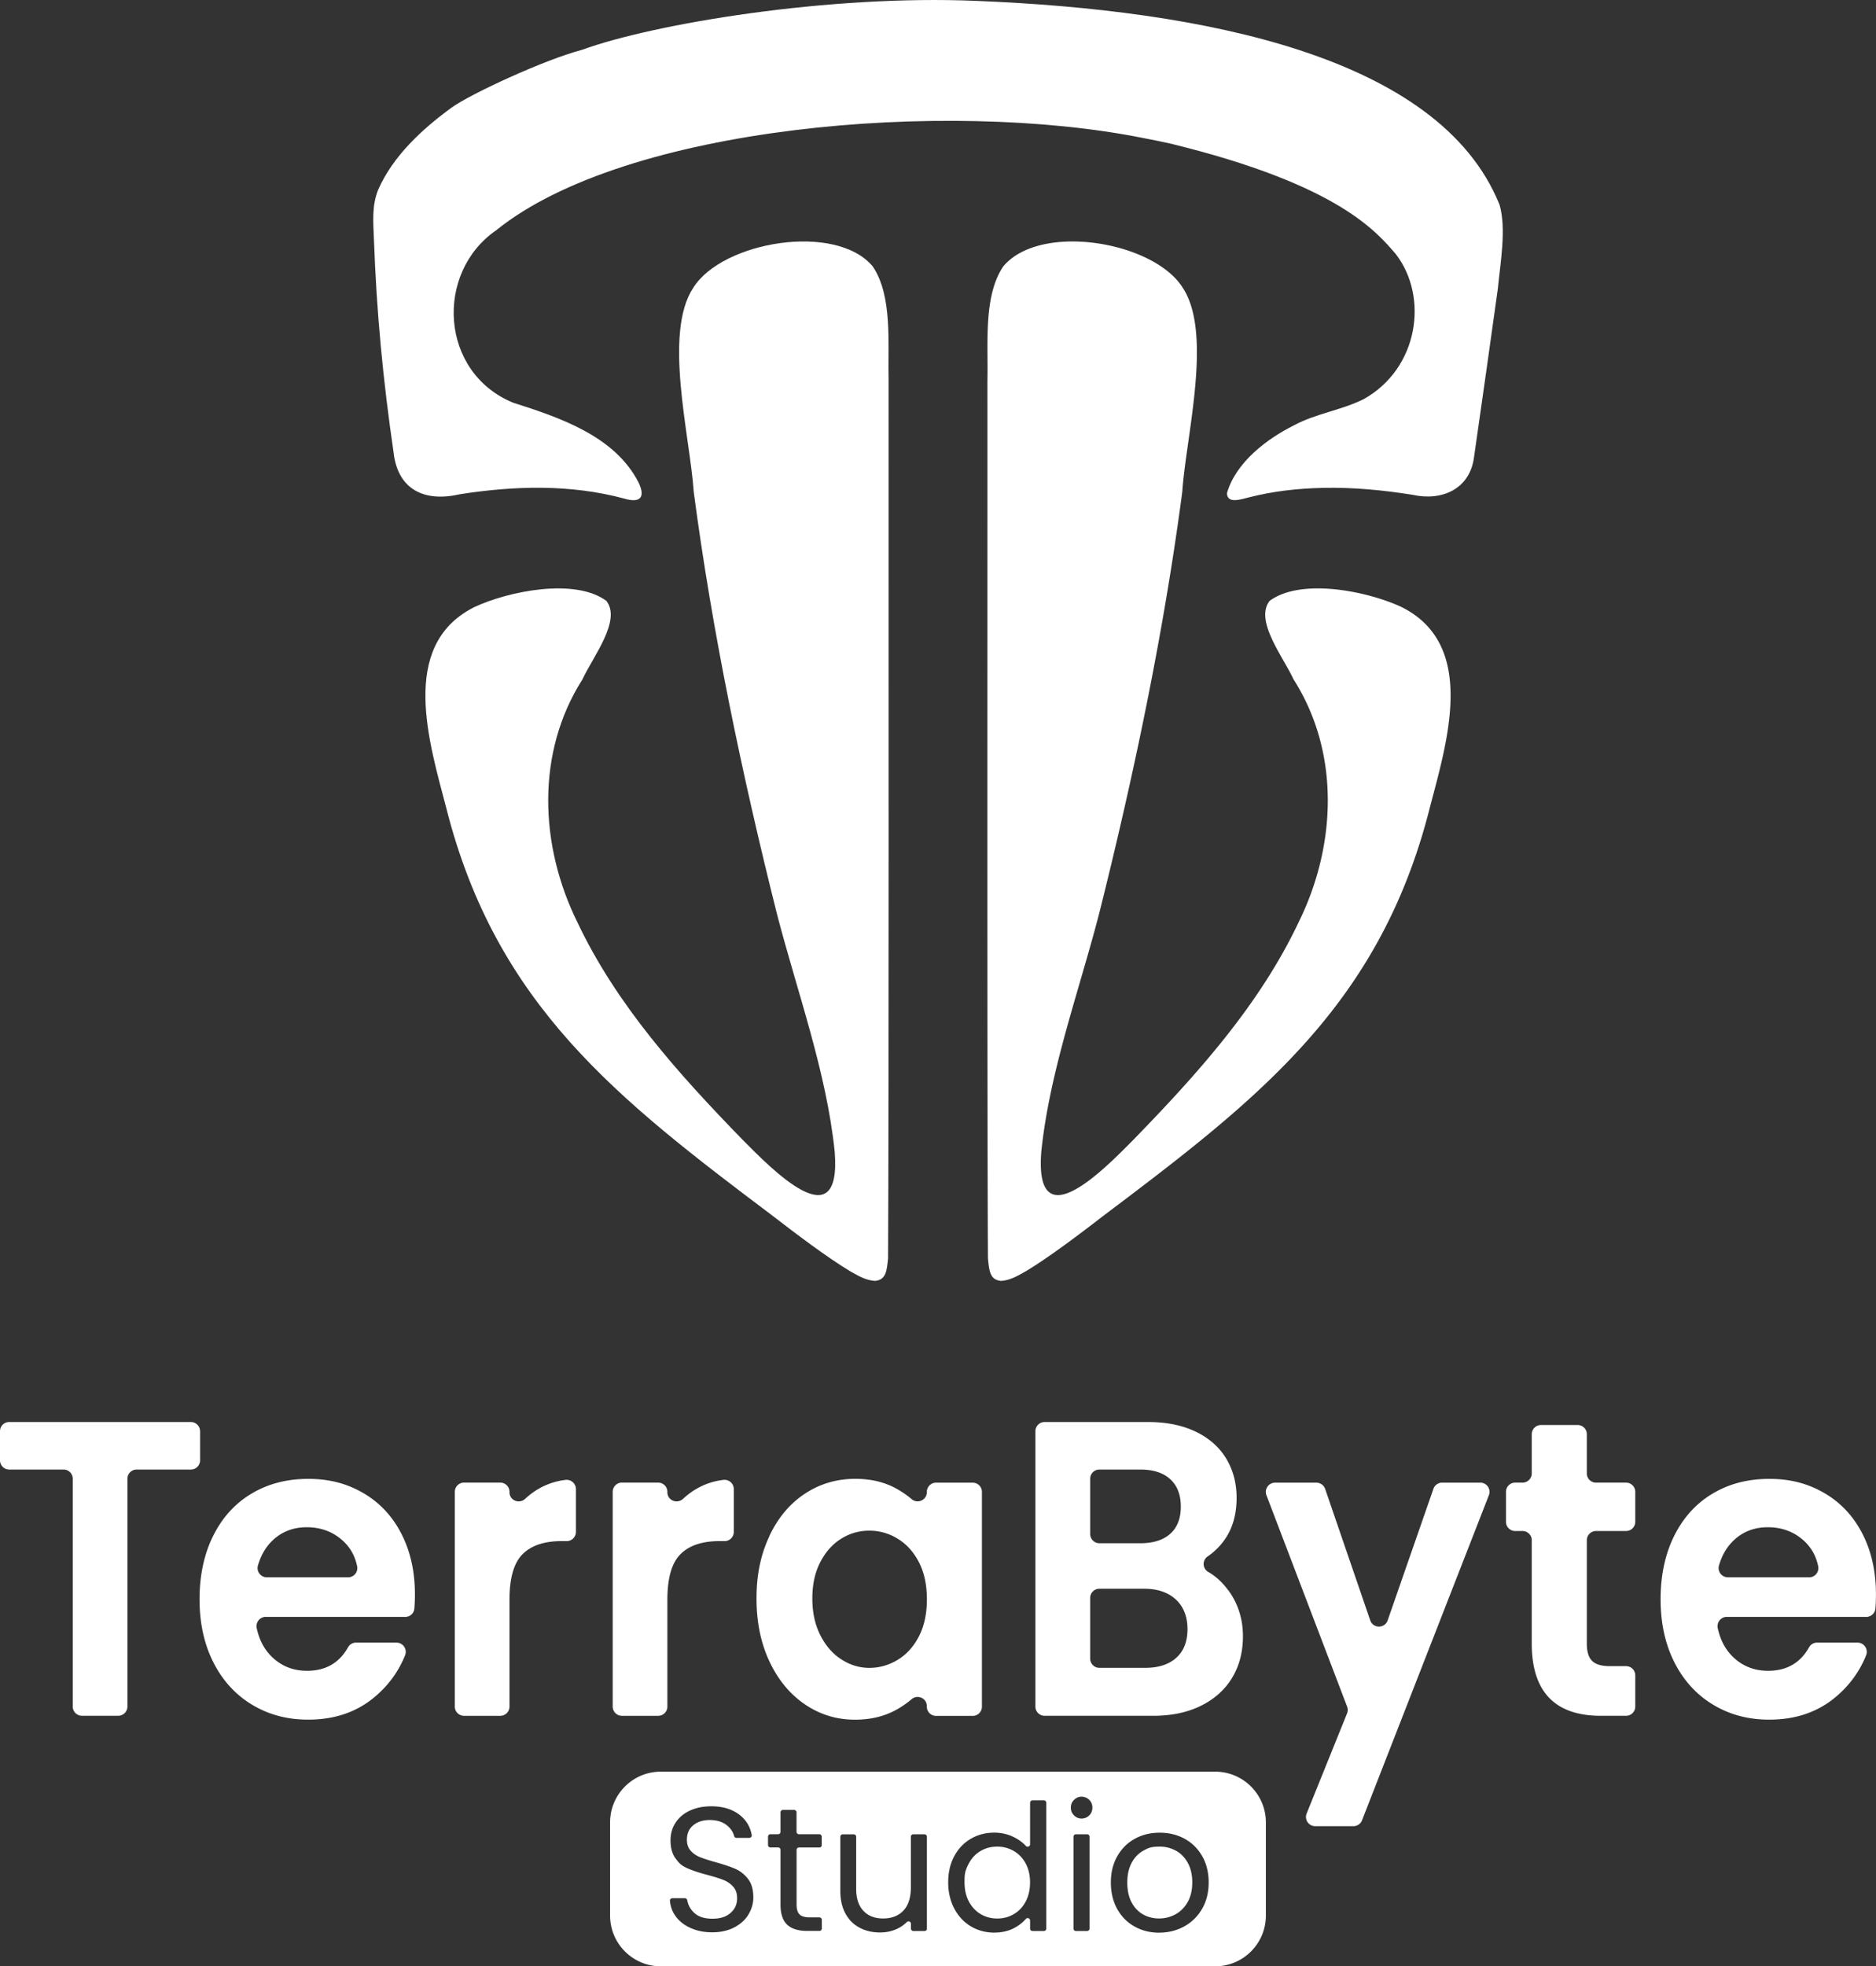 <svg xmlns="http://www.w3.org/2000/svg" id="Capa_2" data-name="Capa 2" viewBox="0 0 423.7 443.94"><rect x="0" y="0" width="423.7" height="443.94" fill="#333333" stroke="none"/><defs><style>.cls-1{fill:#fff}</style></defs><g id="Capa_1-2" data-name="Capa 1"><path d="M228.95 417.89c-1.13-.65-2.37-.98-3.73-.98s-2.59.32-3.71.96q-1.68.96-2.67 2.79c-.99 1.83-1 2.66-1 4.31s.33 3.13 1 4.37 1.55 2.18 2.67 2.83 2.35.98 3.71.98 2.6-.32 3.73-.98c1.13-.65 2.03-1.59 2.69-2.83s1-2.68 1-4.33-.33-3.08-1-4.31c-.66-1.22-1.56-2.16-2.69-2.81M265.53 417.81q-1.68-.9-3.63-.9c-1.95 0-2.55.3-3.65.9s-1.99 1.51-2.65 2.73-1 2.71-1 4.47.32 3.28.98 4.5q.975 1.83 2.61 2.73c1.09.6 2.29.9 3.59.9s2.52-.3 3.67-.92c1.14-.61 2.07-1.53 2.77-2.75s1.06-2.71 1.06-4.47-.35-3.24-1.04-4.47c-.69-1.22-1.59-2.13-2.71-2.73Z" class="cls-1"></path><path d="M274.44 399.99H149.25c-6.33 0-11.46 5.13-11.46 11.46v21.03c0 6.33 5.13 11.46 11.46 11.46h125.19c6.33 0 11.46-5.13 11.46-11.46v-21.03c0-6.33-5.13-11.46-11.46-11.46m-105.39 32.24c-.72 1.2-1.78 2.17-3.19 2.91s-3.07 1.12-4.98 1.12-3.47-.33-4.92-.98-2.59-1.55-3.41-2.71c-.72-1-1.13-2.15-1.24-3.42-.03-.32.24-.59.56-.59h2.8c.27 0 .49.2.55.47.2 1.1.72 2.04 1.55 2.82.94.89 2.32 1.34 4.13 1.34s3.09-.43 4.09-1.3c1-.86 1.49-1.97 1.49-3.33 0-1.06-.29-1.93-.88-2.59a5.8 5.8 0 0 0-2.19-1.52c-.88-.35-2.06-.72-3.55-1.12q-2.745-.72-4.41-1.44c-1.665-.72-2.05-1.23-2.83-2.25s-1.18-2.4-1.18-4.13c0-1.52.38-2.86 1.16-4.03.77-1.17 1.85-2.07 3.25-2.71s3-.96 4.8-.96c2.6 0 4.74.65 6.4 1.95 1.5 1.17 2.4 2.69 2.73 4.55.06.33-.21.63-.55.63h-2.9c-.26 0-.47-.19-.54-.45-.22-.88-.75-1.67-1.59-2.36-.98-.81-2.29-1.22-3.91-1.22-1.52 0-2.75.39-3.71 1.18-.96.78-1.44 1.88-1.44 3.29 0 1.01.29 1.83.86 2.47s1.28 1.12 2.11 1.45c.84.33 2.01.71 3.53 1.14 1.83.51 3.31 1 4.43 1.49s2.07 1.25 2.87 2.27q1.2 1.53 1.2 4.17c0 1.36-.36 2.63-1.08 3.83Zm16.55-15.67c0 .31-.25.55-.55.55h-4.59c-.31 0-.55.25-.55.55v12.32c0 1.06.23 1.81.68 2.25s1.24.66 2.35.66h2.12c.31 0 .55.25.55.55v1.96c0 .31-.25.55-.55.55h-2.72c-2.02 0-3.53-.46-4.54-1.4-1.01-.93-1.52-2.46-1.52-4.58v-12.32c0-.31-.25-.55-.55-.55h-1.72c-.31 0-.55-.25-.55-.55v-1.88c0-.31.25-.55.55-.55h1.72c.31 0 .55-.25.55-.55v-4.39c0-.31.25-.55.55-.55h2.52c.31 0 .55.25.55.55v4.39c0 .31.25.55.55.55h4.59c.31 0 .55.25.55.55v1.88Zm23.76 18.86c0 .31-.25.55-.55.55h-2.52c-.31 0-.55-.25-.55-.55v-1.08c0-.5-.6-.73-.95-.38a7.5 7.5 0 0 1-1.94 1.4c-1.24.62-2.6.94-4.09.94-1.7 0-3.23-.35-4.58-1.06-1.36-.7-2.43-1.76-3.21-3.17s-1.18-3.12-1.18-5.14v-12.24c0-.31.25-.55.55-.55h2.48c.31 0 .55.25.55.55v11.76c0 2.15.54 3.81 1.63 4.96 1.09 1.16 2.58 1.73 4.47 1.73s3.47-.6 4.58-1.79 1.67-2.94 1.67-5.22v-11.45c0-.31.25-.55.55-.55h2.52c.31 0 .55.25.55.55v20.74Zm26.95 0c0 .31-.25.55-.55.55h-2.56c-.31 0-.55-.25-.55-.55v-1.81c0-.52-.63-.74-.97-.36-.61.7-1.35 1.3-2.22 1.82-1.41.84-3.06 1.26-4.94 1.26s-3.7-.48-5.28-1.43c-1.58-.96-2.82-2.3-3.73-4.03-.9-1.73-1.36-3.69-1.36-5.9s.45-4.19 1.36-5.88c.9-1.69 2.15-3 3.73-3.93s3.36-1.4 5.32-1.4c1.7 0 3.28.39 4.74 1.18.94.5 1.74 1.11 2.39 1.82.34.37.96.13.96-.37v-9.37c0-.31.25-.55.55-.55h2.56c.31 0 .55.25.55.55v28.39Zm9.76 0c0 .31-.25.55-.55.55H243c-.31 0-.55-.25-.55-.55v-20.74c0-.31.25-.55.55-.55h2.52c.31 0 .55.25.55.55zm.06-25.68c-.5.58-1.28.89-2.05.83-.59-.05-1.09-.29-1.51-.71-.48-.48-.72-1.06-.72-1.75s.24-1.28.72-1.75c.42-.42.93-.66 1.51-.71.76-.06 1.55.25 2.05.83.39.45.59 1 .59 1.63s-.2 1.18-.59 1.63m25.36 21.23c-1 1.71-2.35 3.04-4.05 3.97s-3.59 1.4-5.66 1.4-3.9-.46-5.56-1.4c-1.66-.93-2.96-2.25-3.91-3.97-.94-1.71-1.42-3.7-1.42-5.96s.48-4.21 1.45-5.92 2.29-3.03 3.97-3.95c1.67-.92 3.55-1.37 5.62-1.37s3.95.46 5.62 1.37c1.67.92 3 2.23 3.97 3.93s1.46 3.68 1.46 5.94-.5 4.25-1.49 5.96M45.19 323.13v6.57c0 1.15-.93 2.08-2.08 2.08H30.86c-1.15 0-2.08.93-2.08 2.08v51.43c0 1.15-.93 2.08-2.08 2.08h-8.19c-1.15 0-2.08-.93-2.08-2.08v-51.43c0-1.15-.93-2.08-2.08-2.08H2.08c-1.15 0-2.08-.93-2.08-2.08v-6.57c0-1.15.93-2.08 2.08-2.08H43.1c1.15 0 2.08.93 2.08 2.08ZM91.51 365.05H60.02c-1.34 0-2.32 1.24-2.04 2.55.56 2.61 1.68 4.74 3.34 6.39 2.18 2.15 4.85 3.23 8.03 3.23 4.2 0 7.29-1.78 9.27-5.33a2.03 2.03 0 0 1 1.79-1.03h9.14c1.49 0 2.49 1.51 1.93 2.89-1.54 3.79-3.92 6.99-7.14 9.61-4 3.26-8.91 4.89-14.74 4.89-4.71 0-8.93-1.12-12.66-3.37-3.74-2.25-6.65-5.43-8.74-9.55s-3.13-8.87-3.13-14.26 1.03-10.23 3.09-14.35 4.94-7.29 8.65-9.5c3.71-2.22 7.97-3.33 12.8-3.33s8.81 1.08 12.49 3.23 6.53 5.21 8.56 9.17 3.05 8.51 3.05 13.64c0 1.16-.04 2.24-.13 3.26-.09 1.07-1 1.87-2.07 1.87Zm-12.9-8.93c1.31 0 2.31-1.2 2.05-2.49q-.69-3.435-3.18-5.73c-2.24-2.06-4.97-3.09-8.21-3.09-3.06 0-5.63 1-7.72 2.99q-2.31 2.205-3.3 5.67c-.38 1.32.64 2.64 2.01 2.64h18.35ZM121.29 336.35c1.93-1.19 4.06-1.94 6.4-2.23 1.26-.16 2.38.8 2.38 2.07v9.67c0 1.15-.93 2.08-2.08 2.08h-1.18c-3.88 0-6.81.98-8.78 2.95-1.97 1.96-2.96 5.39-2.96 10.26v24.15c0 1.15-.93 2.08-2.08 2.08h-8.19c-1.15 0-2.08-.93-2.08-2.08v-48.49c0-1.15.93-2.08 2.08-2.08h8.19c1.15 0 2.08.93 2.08 2.08v.09c0 1.85 2.19 2.74 3.55 1.48q1.23-1.14 2.67-2.04ZM156.95 336.35c1.93-1.19 4.06-1.94 6.4-2.23 1.26-.16 2.38.8 2.38 2.07v9.67c0 1.15-.93 2.08-2.08 2.08h-1.18c-3.88 0-6.81.98-8.78 2.95-1.97 1.96-2.96 5.39-2.96 10.26v24.15c0 1.15-.93 2.08-2.08 2.08h-8.19c-1.15 0-2.08-.93-2.08-2.08v-48.49c0-1.15.93-2.08 2.08-2.08h8.19c1.15 0 2.08.93 2.08 2.08v.09c0 1.85 2.19 2.74 3.55 1.48q1.23-1.14 2.67-2.04ZM173.8 346.71c1.97-4.12 4.65-7.29 8.03-9.5q5.07-3.33 11.34-3.33c3.65 0 6.84.79 9.58 2.38 1.14.66 2.19 1.39 3.14 2.2 1.36 1.15 3.44.21 3.44-1.57v-.06c0-1.15.93-2.08 2.08-2.08h8.28c1.15 0 2.08.93 2.08 2.08v48.49c0 1.15-.93 2.08-2.08 2.08h-8.28c-1.15 0-2.08-.93-2.08-2.08v-.12c0-1.79-2.09-2.72-3.45-1.56-.94.8-1.98 1.53-3.12 2.2-2.8 1.62-6.02 2.42-9.66 2.42q-6.18 0-11.25-3.42c-3.38-2.28-6.06-5.5-8.03-9.65s-2.96-8.92-2.96-14.3.98-10.04 2.96-14.16Zm33.76 6.04c-1.18-2.31-2.77-4.09-4.77-5.32-2-1.24-4.15-1.85-6.44-1.85s-4.41.6-6.35 1.81c-1.94 1.2-3.52 2.96-4.72 5.27-1.21 2.31-1.81 5.05-1.81 8.22s.6 5.94 1.81 8.32 2.79 4.2 4.77 5.46c1.97 1.27 4.07 1.9 6.31 1.9s4.44-.62 6.44-1.85 3.59-3.01 4.77-5.32 1.77-5.09 1.77-8.32-.59-6-1.77-8.32ZM277.37 358.97c2.24 3.04 3.35 6.53 3.35 10.45q0 5.325-2.43 9.36c-1.62 2.69-3.96 4.8-7.02 6.32q-4.59 2.28-10.86 2.28h-24.48c-1.15 0-2.08-.93-2.08-2.08v-62.17c0-1.15.93-2.08 2.08-2.08h23.33c4.18 0 7.78.73 10.81 2.19s5.32 3.49 6.88 6.08c1.56 2.6 2.34 5.55 2.34 8.84 0 3.87-.96 7.1-2.87 9.69-1.04 1.42-2.27 2.6-3.69 3.57-1.23.84-1.16 2.72.13 3.46 1.7.97 3.19 2.34 4.48 4.09Zm-31.15-12.63c0 1.15.93 2.08 2.08 2.08h9.21c2.94 0 5.21-.71 6.8-2.14s2.38-3.47 2.38-6.13-.79-4.72-2.38-6.18-3.85-2.19-6.8-2.19h-9.21c-1.15 0-2.08.93-2.08 2.08v12.47Zm19.46 27.93c1.68-1.52 2.52-3.67 2.52-6.46s-.88-5.08-2.65-6.7-4.15-2.42-7.15-2.42h-10.1c-1.15 0-2.08.93-2.08 2.08v13.7c0 1.15.93 2.08 2.08 2.08h10.36q4.5 0 7.02-2.28M336.27 337.58l-28.65 73.39c-.31.8-1.08 1.33-1.94 1.33h-8.64a2.08 2.08 0 0 1-1.93-2.86l9.13-22.61c.2-.49.2-1.03.01-1.52l-18.22-47.73c-.52-1.36.49-2.83 1.95-2.83h9.34c.89 0 1.68.57 1.97 1.41l10.18 29.67c.64 1.87 3.29 1.88 3.94 0l10.33-29.69a2.08 2.08 0 0 1 1.97-1.4h8.62c1.47 0 2.47 1.47 1.94 2.84M360.47 345.66c-1.15 0-2.08.93-2.08 2.08v23.39c0 1.77.4 3.06 1.19 3.85s2.13 1.19 4.02 1.19h3.65c1.15 0 2.08.93 2.08 2.08v7.05c0 1.15-.93 2.08-2.08 2.08h-5.68c-10.41 0-15.62-5.45-15.62-16.35v-23.29c0-1.15-.93-2.08-2.08-2.08h-1.66c-1.15 0-2.08-.93-2.08-2.08v-6.76c0-1.15.93-2.08 2.08-2.08h1.66c1.15 0 2.08-.93 2.08-2.08v-8.85c0-1.15.93-2.08 2.08-2.08h8.28c1.15 0 2.08.93 2.08 2.08v8.85c0 1.15.93 2.08 2.08 2.08h6.78c1.15 0 2.08.93 2.08 2.08v6.76c0 1.15-.93 2.08-2.08 2.08zM421.49 365.05H390c-1.34 0-2.32 1.24-2.04 2.55.56 2.61 1.68 4.74 3.34 6.39 2.18 2.15 4.85 3.23 8.03 3.23 4.2 0 7.29-1.78 9.27-5.33a2.03 2.03 0 0 1 1.79-1.03h9.14c1.49 0 2.49 1.51 1.93 2.89-1.54 3.79-3.92 6.99-7.14 9.61-4 3.26-8.91 4.89-14.74 4.89-4.71 0-8.93-1.12-12.66-3.37-3.74-2.25-6.65-5.43-8.74-9.55s-3.13-8.87-3.13-14.26 1.03-10.23 3.09-14.35 4.94-7.29 8.65-9.5c3.71-2.22 7.97-3.33 12.8-3.33s8.81 1.08 12.49 3.23 6.53 5.21 8.56 9.17 3.05 8.51 3.05 13.64c0 1.16-.04 2.24-.13 3.26-.09 1.07-1 1.87-2.07 1.87Zm-12.9-8.93c1.31 0 2.31-1.2 2.05-2.49q-.69-3.435-3.18-5.73c-2.24-2.06-4.97-3.09-8.21-3.09-3.06 0-5.63 1-7.72 2.99q-2.31 2.205-3.3 5.67c-.38 1.32.64 2.64 2.01 2.64h18.35ZM316.63 137.09c-7.79-3.65-22.81-6.67-29.89-1.42-3.41 4.44 2.94 12.42 5.43 17.74 10.53 16.55 9.66 37.49 1.16 54.74-8.86 18.76-23 34.43-37.36 49.19-6.4 6.45-22.4 22.97-20.79 2.69 1.86-18.05 8.46-36.04 13.05-53.71 7.86-31.34 14.6-63.47 18.79-95.28.86-12.65 6.92-35.78.1-46.08-6.57-10.48-32.22-14.78-40.54-4.8-4.51 6.71-3.37 17.41-3.57 25.8.02 56.65-.08 162.95.12 198.13.29 2.78.41 4.88 2.97 5.1 2.09-.15 3.67-1.1 5.61-2.19 5.13-3.08 12.18-8.4 17.52-12.53 34.97-26.33 62.36-47.47 73.66-91.97 3.86-14.79 10.76-36.61-6.04-45.29l-.21-.11Z" class="cls-1"></path><path d="M338.6 46.04C324.96 12.62 271.62 2.26 220.53.2c-33.21-1.43-72.84 5.13-89.08 11.05-8.45 2.21-25.33 10.02-29.49 13.07-6.6 4.82-13.21 10.9-16.56 18.54-1.44 3.61-1.11 7.26-.95 11.06.6 16.74 2.07 31.96 4.43 48.15.94 8.58 7.08 11.35 15.02 9.51 12.28-1.92 24.96-2.27 37.03.97 3.64 1.11 4.91-.23 3.3-3.6-5.37-10.51-17.8-14.67-28.39-18.05-16.55-6.85-17.66-29.36-3.77-38.91 29.17-23.58 101.57-29.69 145.97-20.86 1.94.38 4.11.79 6.31 1.29 38.2 9.31 46.64 20.09 50.88 24.92 7.5 9.72 5.15 25.8-7.17 32.74-5.1 2.55-10.76 3.24-15.8 5.94-6.24 3.11-13.17 8.43-15.15 15.33.06 2.52 3.27 1.34 4.89.96 5.5-1.42 11.23-2.05 16.88-2.16 6.7-.15 13.44.5 20.14 1.56 6.6 1.48 12.99-1.26 13.9-8.54 1.84-12.7 3.61-25.4 5.36-37.89.57-5.9 1.99-13.64.39-19.07l-.06-.17Z" class="cls-1"></path><path d="M107.07 137.09c7.79-3.65 22.81-6.67 29.89-1.42 3.41 4.44-2.94 12.42-5.43 17.74-10.53 16.55-9.66 37.49-1.16 54.74 8.86 18.76 23 34.43 37.36 49.19 6.4 6.45 22.4 22.97 20.79 2.69-1.86-18.05-8.46-36.04-13.05-53.71-7.86-31.34-14.6-63.47-18.79-95.28-.86-12.65-6.92-35.78-.1-46.08 6.57-10.48 32.22-14.78 40.54-4.8 4.51 6.71 3.37 17.41 3.57 25.8-.02 56.65.08 162.95-.12 198.13-.29 2.78-.41 4.88-2.97 5.1-2.09-.15-3.67-1.1-5.61-2.19-5.13-3.08-12.18-8.4-17.52-12.53-34.97-26.33-62.36-47.47-73.66-91.97-3.86-14.79-10.76-36.61 6.04-45.29l.21-.11Z" class="cls-1"></path></g></svg>